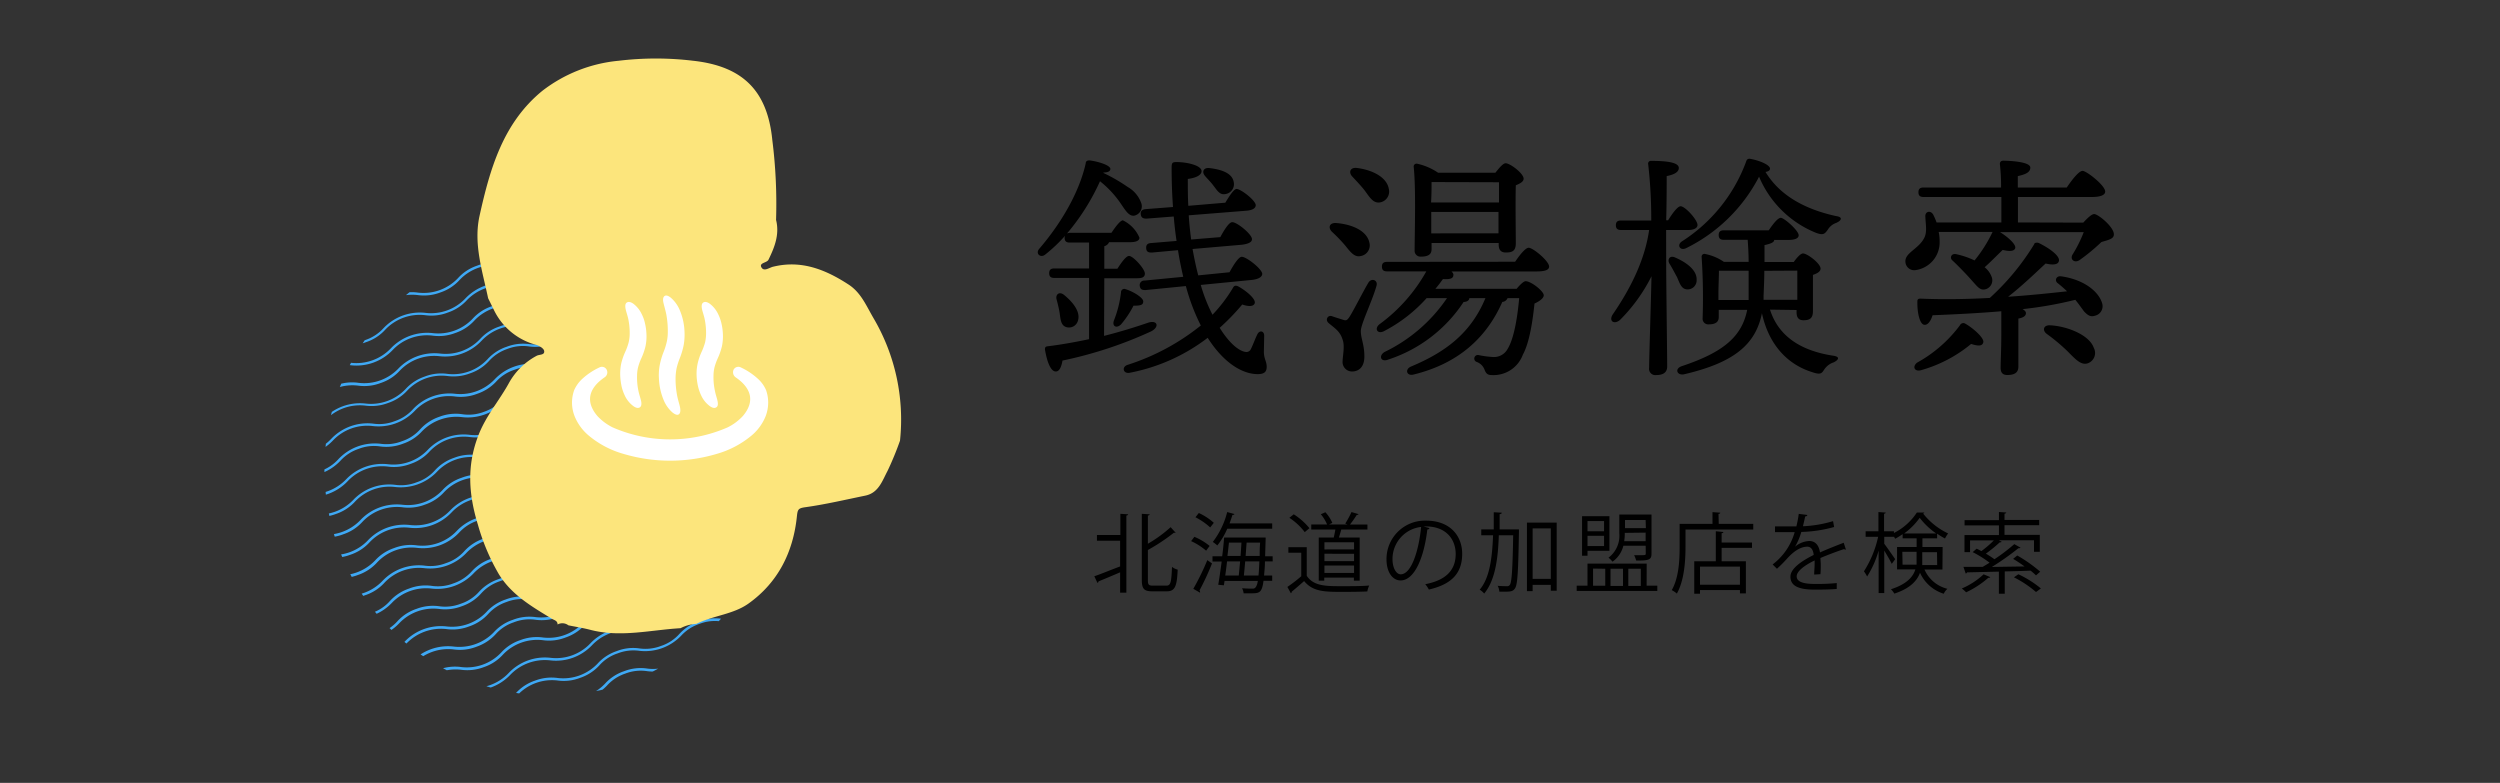 <svg xmlns="http://www.w3.org/2000/svg" xmlns:xlink="http://www.w3.org/1999/xlink" viewBox="0 0 400 125.26"><rect x="0" y="0" width="400" height="125.26" fill="#333333" stroke="none"/><defs><style>.cls-1,.cls-6{fill:none;}.cls-2{clip-path:url(#clip-path);}.cls-3{fill:#3fa9f5;}.cls-4{fill:#fce57c;}.cls-5{fill:#fff;}.cls-6{opacity:0.2;}</style><clipPath id="clip-path"><circle class="cls-1" cx="88.15" cy="75.06" r="36.24" transform="translate(-16.87 26.33) rotate(-15.52)"/></clipPath></defs><g id="レイヤー_2" data-name="レイヤー 2"><g id="MV"><g class="cls-2"><path class="cls-3" d="M61.92,125.26l-.14-.39a7.23,7.23,0,0,1,3.64-.42,7.58,7.58,0,0,0,6.38-2.31,8,8,0,0,1,6.71-2.44,7.58,7.58,0,0,0,6.38-2.31,7.23,7.23,0,0,1,3.07-2A7.33,7.33,0,0,1,91.6,115,7.54,7.54,0,0,0,98,112.65a7.3,7.3,0,0,1,3.07-2,7.12,7.12,0,0,1,3.64-.42,7.63,7.63,0,0,0,6.38-2.32,7.32,7.32,0,0,1,3.07-2,7.24,7.24,0,0,1,3.64-.43,7.58,7.58,0,0,0,6.38-2.31,7.23,7.23,0,0,1,3.07-2,7.38,7.38,0,0,1,3.64-.43,7.55,7.55,0,0,0,6.38-2.31,7.3,7.3,0,0,1,3.07-2l.14.39a6.79,6.79,0,0,0-2.91,1.91,8,8,0,0,1-6.72,2.43,6.8,6.8,0,0,0-3.46.41,6.68,6.68,0,0,0-2.92,1.91,8,8,0,0,1-6.71,2.43,6.78,6.78,0,0,0-3.46.4,6.86,6.86,0,0,0-2.92,1.91,8,8,0,0,1-6.71,2.43,7.63,7.63,0,0,0-6.38,2.32,8,8,0,0,1-6.7,2.43,7.55,7.55,0,0,0-6.38,2.31,7.23,7.23,0,0,1-3.07,2,7.34,7.34,0,0,1-3.64.42,7.66,7.66,0,0,0-6.38,2.31,8,8,0,0,1-6.71,2.44A6.78,6.78,0,0,0,61.92,125.26Z"/><path class="cls-3" d="M60.75,122l-.14-.38a7.24,7.24,0,0,1,3.64-.43,7.54,7.54,0,0,0,6.37-2.31,8,8,0,0,1,6.71-2.43,7.55,7.55,0,0,0,6.38-2.31,8,8,0,0,1,6.71-2.44,7.58,7.58,0,0,0,6.38-2.31,7.18,7.18,0,0,1,3.06-2,7.26,7.26,0,0,1,3.64-.43,6.81,6.81,0,0,0,3.47-.4,6.88,6.88,0,0,0,2.91-1.91,7.23,7.23,0,0,1,3.07-2,7.12,7.12,0,0,1,3.64-.42,7,7,0,0,0,3.47-.41A6.79,6.79,0,0,0,123,99.91a8,8,0,0,1,6.71-2.43,6.84,6.84,0,0,0,3.47-.41,6.75,6.75,0,0,0,2.92-1.91,7.32,7.32,0,0,1,3.07-2l.14.38a6.86,6.86,0,0,0-2.92,1.91,8,8,0,0,1-6.72,2.44,6.79,6.79,0,0,0-3.46.4,6.93,6.93,0,0,0-2.92,1.91,8,8,0,0,1-6.71,2.43,7.63,7.63,0,0,0-6.38,2.32,7.34,7.34,0,0,1-3.06,2,7.26,7.26,0,0,1-3.64.43,6.81,6.81,0,0,0-3.47.4,6.88,6.88,0,0,0-2.91,1.91,8,8,0,0,1-6.71,2.43A7.63,7.63,0,0,0,84,114.44a8,8,0,0,1-6.71,2.43,7.54,7.54,0,0,0-6.37,2.31,8,8,0,0,1-6.71,2.43A6.88,6.88,0,0,0,60.75,122Z"/><path class="cls-3" d="M59.57,118.77l-.14-.39a7.34,7.34,0,0,1,3.64-.42,7.58,7.58,0,0,0,6.38-2.31,8,8,0,0,1,6.71-2.44,7.58,7.58,0,0,0,6.38-2.31,7.19,7.19,0,0,1,3.06-2,7.35,7.35,0,0,1,3.64-.42,7.58,7.58,0,0,0,6.38-2.31,7.23,7.23,0,0,1,3.07-2,7.11,7.11,0,0,1,3.64-.42,6.92,6.92,0,0,0,3.46-.41,6.7,6.7,0,0,0,2.91-1.91,7.39,7.39,0,0,1,3.07-2,7.26,7.26,0,0,1,3.64-.43,6.92,6.92,0,0,0,3.47-.4,7,7,0,0,0,2.92-1.91,7.19,7.19,0,0,1,3.06-2,7.29,7.29,0,0,1,3.65-.43,6.78,6.78,0,0,0,3.46-.4,6.86,6.86,0,0,0,2.92-1.91,7.23,7.23,0,0,1,3.07-2l.14.39a6.84,6.84,0,0,0-2.92,1.91,7.23,7.23,0,0,1-3.07,2,7.35,7.35,0,0,1-3.64.42,6.85,6.85,0,0,0-3.47.41A6.7,6.7,0,0,0,122.09,97,7.39,7.39,0,0,1,119,99a7.26,7.26,0,0,1-3.64.43,6.81,6.81,0,0,0-3.47.4A6.88,6.88,0,0,0,109,101.7a8,8,0,0,1-6.71,2.43,6.92,6.92,0,0,0-3.46.41,6.68,6.68,0,0,0-2.92,1.91,7.32,7.32,0,0,1-3.07,2,7.24,7.24,0,0,1-3.64.43,7.54,7.54,0,0,0-6.37,2.31,8,8,0,0,1-6.71,2.43,7.66,7.66,0,0,0-6.38,2.31A8,8,0,0,1,63,118.37,6.78,6.78,0,0,0,59.57,118.77Z"/><path class="cls-3" d="M58.39,115.52l-.14-.38a7.26,7.26,0,0,1,3.64-.43,7.55,7.55,0,0,0,6.38-2.31A8,8,0,0,1,75,110a7.58,7.58,0,0,0,6.38-2.31,8,8,0,0,1,6.71-2.44,7.54,7.54,0,0,0,6.37-2.31,8,8,0,0,1,6.71-2.43,7.58,7.58,0,0,0,6.38-2.31,7.23,7.23,0,0,1,3.07-2,7.11,7.11,0,0,1,3.64-.42,6.92,6.92,0,0,0,3.46-.41,6.77,6.77,0,0,0,2.92-1.91,7.14,7.14,0,0,1,3.07-2,7.26,7.26,0,0,1,3.64-.43,6.85,6.85,0,0,0,3.47-.41,6.7,6.7,0,0,0,2.91-1.91,7.39,7.39,0,0,1,3.07-2l.14.38A7,7,0,0,0,134,89a7.17,7.17,0,0,1-3.07,2,7.25,7.25,0,0,1-3.64.43,6.78,6.78,0,0,0-3.46.4,6.86,6.86,0,0,0-2.92,1.91,8,8,0,0,1-6.71,2.43,6.8,6.8,0,0,0-3.46.41,6.68,6.68,0,0,0-2.92,1.91,7.32,7.32,0,0,1-3.07,2,7.25,7.25,0,0,1-3.64.43,7.58,7.58,0,0,0-6.38,2.31,7.93,7.93,0,0,1-6.7,2.43,7.66,7.66,0,0,0-6.38,2.31,8,8,0,0,1-6.71,2.44,7.58,7.58,0,0,0-6.38,2.31,7.25,7.25,0,0,1-3.06,2,7.35,7.35,0,0,1-3.64.42A6.93,6.93,0,0,0,58.39,115.52Z"/><path class="cls-3" d="M57.22,112.28l-.14-.39a7.22,7.22,0,0,1,3.64-.42,6.81,6.81,0,0,0,3.46-.41,6.9,6.9,0,0,0,2.92-1.9,7.19,7.19,0,0,1,3.06-2,7.26,7.26,0,0,1,3.64-.43,7.55,7.55,0,0,0,6.38-2.31,7.23,7.23,0,0,1,3.07-2,7.34,7.34,0,0,1,3.64-.42,7.58,7.58,0,0,0,6.38-2.31,7.93,7.93,0,0,1,6.7-2.43,7,7,0,0,0,3.47-.41,6.7,6.7,0,0,0,2.91-1.91,8,8,0,0,1,6.71-2.43,7.55,7.55,0,0,0,6.38-2.31,7.3,7.3,0,0,1,3.07-2,7.38,7.38,0,0,1,3.64-.43,6.81,6.81,0,0,0,3.47-.4,6.93,6.93,0,0,0,2.92-1.91,7.23,7.23,0,0,1,3.07-2l.14.39a6.77,6.77,0,0,0-2.92,1.91,7.23,7.23,0,0,1-3.07,2,7.35,7.35,0,0,1-3.64.42,6.84,6.84,0,0,0-3.47.41,6.75,6.75,0,0,0-2.92,1.91A8,8,0,0,1,113,92.9a6.78,6.78,0,0,0-3.46.4,6.93,6.93,0,0,0-2.92,1.91,7.93,7.93,0,0,1-6.7,2.43,7,7,0,0,0-3.47.41A6.7,6.7,0,0,0,93.56,100a7.32,7.32,0,0,1-3.07,2,7.25,7.25,0,0,1-3.64.43,7.58,7.58,0,0,0-6.38,2.31,7.19,7.19,0,0,1-3.06,2,7.38,7.38,0,0,1-3.65.42,7.62,7.62,0,0,0-6.37,2.31,7.3,7.3,0,0,1-3.07,2,7.38,7.38,0,0,1-3.64.43A6.78,6.78,0,0,0,57.22,112.28Z"/><path class="cls-3" d="M56,109l-.14-.38a7.26,7.26,0,0,1,3.64-.43,7.58,7.58,0,0,0,6.38-2.31,8,8,0,0,1,6.71-2.43A7.66,7.66,0,0,0,79,101.17a7.19,7.19,0,0,1,3.06-2,7.26,7.26,0,0,1,3.64-.43,7.58,7.58,0,0,0,6.38-2.31,7.14,7.14,0,0,1,3.07-2A7.25,7.25,0,0,1,98.8,94a6.78,6.78,0,0,0,3.46-.4,7,7,0,0,0,2.92-1.91,7.19,7.19,0,0,1,3.06-2,7.29,7.29,0,0,1,3.65-.43,7.58,7.58,0,0,0,6.38-2.31,7.16,7.16,0,0,1,3.06-2A7.3,7.3,0,0,1,125,84.5a6.8,6.8,0,0,0,3.46-.41,6.68,6.68,0,0,0,2.92-1.91,7.32,7.32,0,0,1,3.07-2l.14.38a6.93,6.93,0,0,0-2.92,1.91,8,8,0,0,1-6.71,2.44,7.55,7.55,0,0,0-6.38,2.31,8,8,0,0,1-6.71,2.43,6.85,6.85,0,0,0-3.47.41A6.7,6.7,0,0,0,105.47,92a7.39,7.39,0,0,1-3.07,2,7.26,7.26,0,0,1-3.64.43,6.78,6.78,0,0,0-3.46.4,6.86,6.86,0,0,0-2.92,1.91,7.23,7.23,0,0,1-3.07,2,7.33,7.33,0,0,1-3.64.42,6.81,6.81,0,0,0-3.46.41,6.7,6.7,0,0,0-2.91,1.91,7.39,7.39,0,0,1-3.07,2,7.26,7.26,0,0,1-3.64.43,7.58,7.58,0,0,0-6.38,2.31,7.23,7.23,0,0,1-3.07,2,7.34,7.34,0,0,1-3.64.42A6.89,6.89,0,0,0,56,109Z"/><path class="cls-3" d="M54.86,105.79l-.14-.39a7.23,7.23,0,0,1,3.64-.42,7.63,7.63,0,0,0,6.38-2.31,8,8,0,0,1,6.71-2.44,7.58,7.58,0,0,0,6.38-2.31,7.23,7.23,0,0,1,3.07-2,7.34,7.34,0,0,1,3.64-.42,7.54,7.54,0,0,0,6.37-2.31,7.3,7.3,0,0,1,3.07-2,7.38,7.38,0,0,1,3.64-.43,6.67,6.67,0,0,0,3.46-.4A6.84,6.84,0,0,0,104,88.43,8,8,0,0,1,110.71,86a7.58,7.58,0,0,0,6.38-2.31,7.23,7.23,0,0,1,3.07-2,7.38,7.38,0,0,1,3.64-.43,7.55,7.55,0,0,0,6.38-2.31,7.3,7.3,0,0,1,3.07-2l.14.39a6.79,6.79,0,0,0-2.91,1.91,8,8,0,0,1-6.72,2.43,6.8,6.8,0,0,0-3.46.41A6.68,6.68,0,0,0,117.38,84a8,8,0,0,1-6.71,2.43,6.78,6.78,0,0,0-3.46.4,6.86,6.86,0,0,0-2.92,1.91,8,8,0,0,1-6.71,2.43,6.81,6.81,0,0,0-3.46.41,6.7,6.7,0,0,0-2.91,1.91,7.39,7.39,0,0,1-3.07,2,7.26,7.26,0,0,1-3.64.43,6.78,6.78,0,0,0-3.46.4,6.86,6.86,0,0,0-2.92,1.91,7.23,7.23,0,0,1-3.07,2,7.34,7.34,0,0,1-3.64.42A7.66,7.66,0,0,0,65,103a8,8,0,0,1-6.7,2.44A6.81,6.81,0,0,0,54.86,105.79Z"/><path class="cls-3" d="M53.69,102.54l-.14-.38a7.25,7.25,0,0,1,3.64-.43,6.78,6.78,0,0,0,3.46-.4,6.93,6.93,0,0,0,2.92-1.91,7.19,7.19,0,0,1,3.06-2A7.35,7.35,0,0,1,70.27,97a6.85,6.85,0,0,0,3.47-.41,6.7,6.7,0,0,0,2.91-1.91,7.39,7.39,0,0,1,3.07-2,7.26,7.26,0,0,1,3.64-.43,7.58,7.58,0,0,0,6.38-2.31,7.16,7.16,0,0,1,3.06-2,7.26,7.26,0,0,1,3.64-.43,6.81,6.81,0,0,0,3.47-.4,6.88,6.88,0,0,0,2.91-1.91,8,8,0,0,1,6.71-2.44,7.55,7.55,0,0,0,6.38-2.31A8,8,0,0,1,122.62,78a6.84,6.84,0,0,0,3.47-.41A6.75,6.75,0,0,0,129,75.69a7.32,7.32,0,0,1,3.07-2l.14.38A6.86,6.86,0,0,0,129.3,76a8,8,0,0,1-6.71,2.44,6.81,6.81,0,0,0-3.47.4,7,7,0,0,0-2.92,1.91,7.19,7.19,0,0,1-3.06,2,7.26,7.26,0,0,1-3.65.42,7.63,7.63,0,0,0-6.38,2.32,8,8,0,0,1-6.7,2.43,6.81,6.81,0,0,0-3.47.4A6.88,6.88,0,0,0,90,90.22a7.23,7.23,0,0,1-3.07,2,7.35,7.35,0,0,1-3.64.42,6.8,6.8,0,0,0-3.46.41A6.9,6.9,0,0,0,76.94,95a7.19,7.19,0,0,1-3.06,2,7.38,7.38,0,0,1-3.64.43,7.55,7.55,0,0,0-6.38,2.31,8,8,0,0,1-6.71,2.43A6.89,6.89,0,0,0,53.69,102.54Z"/><path class="cls-3" d="M52.51,99.3l-.14-.39A7.35,7.35,0,0,1,56,98.49a6.8,6.8,0,0,0,3.46-.41,6.68,6.68,0,0,0,2.92-1.91,7.32,7.32,0,0,1,3.07-2,7.25,7.25,0,0,1,3.64-.43,6.78,6.78,0,0,0,3.46-.4,6.93,6.93,0,0,0,2.92-1.91,7.25,7.25,0,0,1,3.06-2A7.35,7.35,0,0,1,82.18,89a7.55,7.55,0,0,0,6.38-2.31,8,8,0,0,1,6.71-2.44,7.58,7.58,0,0,0,6.38-2.31,7.09,7.09,0,0,1,3.06-2,7.29,7.29,0,0,1,3.65-.43,7.58,7.58,0,0,0,6.38-2.31,8,8,0,0,1,6.71-2.44,6.78,6.78,0,0,0,3.46-.4,6.86,6.86,0,0,0,2.92-1.91,7.3,7.3,0,0,1,3.07-2l.14.39a6.84,6.84,0,0,0-2.92,1.91,8,8,0,0,1-6.71,2.43,6.85,6.85,0,0,0-3.47.41A6.7,6.7,0,0,0,115,77.49a7.39,7.39,0,0,1-3.07,2,7.26,7.26,0,0,1-3.64.43,7.55,7.55,0,0,0-6.38,2.31,8,8,0,0,1-6.71,2.43,6.92,6.92,0,0,0-3.46.41A6.75,6.75,0,0,0,88.85,87a7.34,7.34,0,0,1-3.06,2,7.26,7.26,0,0,1-3.64.43,7.55,7.55,0,0,0-6.38,2.31,8,8,0,0,1-6.71,2.43,7.58,7.58,0,0,0-6.38,2.31A8,8,0,0,1,56,98.9,6.78,6.78,0,0,0,52.51,99.3Z"/><path class="cls-3" d="M51.33,96.05l-.13-.38a7.21,7.21,0,0,1,3.63-.43,7.55,7.55,0,0,0,6.38-2.31,8,8,0,0,1,6.71-2.43,6.8,6.8,0,0,0,3.46-.41,6.68,6.68,0,0,0,2.92-1.91,7.32,7.32,0,0,1,3.07-2A7.24,7.24,0,0,1,81,85.75a7.54,7.54,0,0,0,6.37-2.31A8,8,0,0,1,94.09,81a7.58,7.58,0,0,0,6.38-2.31,7.23,7.23,0,0,1,3.07-2,7.12,7.12,0,0,1,3.64-.42,6.92,6.92,0,0,0,3.46-.41A6.77,6.77,0,0,0,113.56,74a7.23,7.23,0,0,1,3.07-2,7.35,7.35,0,0,1,3.64-.42,7.63,7.63,0,0,0,6.39-2.32,7.32,7.32,0,0,1,3.07-2l.14.38A6.86,6.86,0,0,0,127,69.49a8,8,0,0,1-6.72,2.44,6.78,6.78,0,0,0-3.46.4,6.93,6.93,0,0,0-2.92,1.91,8,8,0,0,1-6.71,2.43,6.8,6.8,0,0,0-3.46.41A6.68,6.68,0,0,0,100.76,79a7.32,7.32,0,0,1-3.07,2,7.25,7.25,0,0,1-3.64.43,6.78,6.78,0,0,0-3.46.4,6.88,6.88,0,0,0-2.91,1.91A8,8,0,0,1,81,86.16a7.66,7.66,0,0,0-6.38,2.31,8,8,0,0,1-6.71,2.44,7.58,7.58,0,0,0-6.38,2.31,7.19,7.19,0,0,1-3.06,2,7.35,7.35,0,0,1-3.64.42A6.93,6.93,0,0,0,51.33,96.05Z"/><path class="cls-3" d="M50.16,92.81,50,92.42A7.22,7.22,0,0,1,53.66,92,7.66,7.66,0,0,0,60,89.69a7.19,7.19,0,0,1,3.06-2,7.26,7.26,0,0,1,3.64-.43,7.55,7.55,0,0,0,6.38-2.31,8,8,0,0,1,6.71-2.43,7.58,7.58,0,0,0,6.38-2.31,7.25,7.25,0,0,1,3.06-2,7.12,7.12,0,0,1,3.64-.42,6.94,6.94,0,0,0,3.47-.41,6.79,6.79,0,0,0,2.91-1.91A8,8,0,0,1,106,73a7.55,7.55,0,0,0,6.38-2.31,8,8,0,0,1,6.71-2.44,6.81,6.81,0,0,0,3.47-.4A6.93,6.93,0,0,0,125.48,66a7.23,7.23,0,0,1,3.07-2l.14.39a6.77,6.77,0,0,0-2.92,1.91,7.23,7.23,0,0,1-3.07,2,7.35,7.35,0,0,1-3.64.42A7.63,7.63,0,0,0,112.67,71,8,8,0,0,1,106,73.43a6.78,6.78,0,0,0-3.46.4,6.88,6.88,0,0,0-2.91,1.91,8,8,0,0,1-6.71,2.43,6.85,6.85,0,0,0-3.47.41,6.7,6.7,0,0,0-2.91,1.91,7.32,7.32,0,0,1-3.07,2,7.25,7.25,0,0,1-3.64.43,6.78,6.78,0,0,0-3.46.4,6.9,6.9,0,0,0-2.92,1.91,7.93,7.93,0,0,1-6.7,2.43A7.55,7.55,0,0,0,60.33,90a7.3,7.3,0,0,1-3.07,2,7.38,7.38,0,0,1-3.64.43A6.67,6.67,0,0,0,50.16,92.81Z"/><path class="cls-3" d="M49,89.56l-.14-.38a7.26,7.26,0,0,1,3.64-.43,7.58,7.58,0,0,0,6.38-2.31A8,8,0,0,1,65.57,84,7.66,7.66,0,0,0,72,81.7a8,8,0,0,1,6.7-2.44A7.55,7.55,0,0,0,85,77a7.23,7.23,0,0,1,3.07-2,7.34,7.34,0,0,1,3.64-.42,7.58,7.58,0,0,0,6.38-2.31,7.19,7.19,0,0,1,3.06-2,7.4,7.4,0,0,1,3.65-.43,7.58,7.58,0,0,0,6.38-2.31,7.25,7.25,0,0,1,3.06-2,7.39,7.39,0,0,1,3.65-.42,6.8,6.8,0,0,0,3.46-.41,6.68,6.68,0,0,0,2.92-1.91,7.39,7.39,0,0,1,3.07-2l.14.38A6.93,6.93,0,0,0,124.59,63a8,8,0,0,1-6.71,2.44,7.55,7.55,0,0,0-6.38,2.31,8,8,0,0,1-6.71,2.43,6.85,6.85,0,0,0-3.47.41,6.7,6.7,0,0,0-2.91,1.91,8,8,0,0,1-6.71,2.43,6.78,6.78,0,0,0-3.46.4,6.93,6.93,0,0,0-2.92,1.91,7.25,7.25,0,0,1-3.06,2,7.35,7.35,0,0,1-3.64.42A7.55,7.55,0,0,0,72.24,82a8,8,0,0,1-6.71,2.44,7.58,7.58,0,0,0-6.38,2.31,7.23,7.23,0,0,1-3.07,2,7.34,7.34,0,0,1-3.64.42A6.89,6.89,0,0,0,49,89.56Z"/><path class="cls-3" d="M47.8,86.32l-.13-.39a7.18,7.18,0,0,1,3.63-.42,7.63,7.63,0,0,0,6.38-2.31,8,8,0,0,1,6.71-2.44,7.58,7.58,0,0,0,6.38-2.31,7.23,7.23,0,0,1,3.07-2A7.34,7.34,0,0,1,77.48,76a7.54,7.54,0,0,0,6.37-2.31,7.3,7.3,0,0,1,3.07-2,7.38,7.38,0,0,1,3.64-.43A7.58,7.58,0,0,0,96.94,69a8,8,0,0,1,6.71-2.43A7.58,7.58,0,0,0,110,64.22a8,8,0,0,1,6.71-2.44,6.82,6.82,0,0,0,3.47-.4,7,7,0,0,0,2.92-1.91,7.23,7.23,0,0,1,3.07-2l.14.39a6.77,6.77,0,0,0-2.92,1.91,7.2,7.2,0,0,1-3.07,2,7.29,7.29,0,0,1-3.65.43,7.63,7.63,0,0,0-6.38,2.32,7.32,7.32,0,0,1-3.07,2,7.25,7.25,0,0,1-3.64.43,6.78,6.78,0,0,0-3.46.4,6.93,6.93,0,0,0-2.92,1.91,8,8,0,0,1-6.71,2.43,6.8,6.8,0,0,0-3.46.41A6.7,6.7,0,0,0,84.15,74a7.39,7.39,0,0,1-3.07,2,7.26,7.26,0,0,1-3.64.43,7.58,7.58,0,0,0-6.38,2.31,7.23,7.23,0,0,1-3.07,2,7.34,7.34,0,0,1-3.64.42A7.58,7.58,0,0,0,58,83.48a7.19,7.19,0,0,1-3.06,2,7.26,7.26,0,0,1-3.64.43A6.82,6.82,0,0,0,47.8,86.32Z"/><path class="cls-3" d="M46.63,83.07l-.14-.38a7.26,7.26,0,0,1,3.64-.43A7.58,7.58,0,0,0,56.51,80a7.93,7.93,0,0,1,6.7-2.43,6.83,6.83,0,0,0,3.47-.41,6.7,6.7,0,0,0,2.91-1.91,7.39,7.39,0,0,1,3.07-2,7.26,7.26,0,0,1,3.64-.43,7.58,7.58,0,0,0,6.38-2.31,7.23,7.23,0,0,1,3.07-2A7.33,7.33,0,0,1,89.39,68a6.78,6.78,0,0,0,3.46-.4,6.88,6.88,0,0,0,2.91-1.91,8,8,0,0,1,6.71-2.44A7.55,7.55,0,0,0,108.85,61a8,8,0,0,1,6.71-2.43,6.83,6.83,0,0,0,3.47-.41A6.75,6.75,0,0,0,122,56.22a7.32,7.32,0,0,1,3.07-2l.14.38a6.93,6.93,0,0,0-2.92,1.91A8,8,0,0,1,115.53,59a6.81,6.81,0,0,0-3.47.4,7,7,0,0,0-2.92,1.91,7.19,7.19,0,0,1-3.06,2,7.35,7.35,0,0,1-3.64.42A6.83,6.83,0,0,0,99,64.1,6.7,6.7,0,0,0,96.06,66,7.39,7.39,0,0,1,93,68a7.26,7.26,0,0,1-3.64.43,6.78,6.78,0,0,0-3.46.4A6.86,6.86,0,0,0,83,70.75a7.23,7.23,0,0,1-3.07,2,7.34,7.34,0,0,1-3.64.42,7.54,7.54,0,0,0-6.37,2.31,8,8,0,0,1-6.71,2.44,7.55,7.55,0,0,0-6.38,2.31,7.23,7.23,0,0,1-3.07,2,7.35,7.35,0,0,1-3.64.42A6.89,6.89,0,0,0,46.63,83.07Z"/><path class="cls-3" d="M45.45,79.83l-.14-.39A7.23,7.23,0,0,1,49,79a7.66,7.66,0,0,0,6.38-2.31A8,8,0,0,1,62,74.27,7.58,7.58,0,0,0,68.42,72a7.93,7.93,0,0,1,6.7-2.43,7.63,7.63,0,0,0,6.38-2.31,8,8,0,0,1,6.71-2.44,6.67,6.67,0,0,0,3.46-.4,6.84,6.84,0,0,0,2.92-1.91,7.14,7.14,0,0,1,3.07-2A7.24,7.24,0,0,1,101.3,60a7.58,7.58,0,0,0,6.38-2.31,8,8,0,0,1,6.71-2.44,6.78,6.78,0,0,0,3.46-.4A6.86,6.86,0,0,0,120.77,53a7.3,7.3,0,0,1,3.07-2l.14.39a6.75,6.75,0,0,0-2.92,1.91,8,8,0,0,1-6.71,2.43,6.8,6.8,0,0,0-3.46.41A6.68,6.68,0,0,0,108,58a8,8,0,0,1-6.71,2.43,7.55,7.55,0,0,0-6.38,2.31,8,8,0,0,1-6.71,2.43,7.63,7.63,0,0,0-6.38,2.32,7.34,7.34,0,0,1-3.06,2,7.26,7.26,0,0,1-3.64.43,7.55,7.55,0,0,0-6.38,2.31,7.23,7.23,0,0,1-3.07,2,7.35,7.35,0,0,1-3.64.42A7.58,7.58,0,0,0,55.62,77a8,8,0,0,1-6.71,2.44A6.78,6.78,0,0,0,45.45,79.83Z"/><path class="cls-3" d="M44.28,76.58l-.14-.38a7.21,7.21,0,0,1,3.63-.43,6.81,6.81,0,0,0,3.47-.4,6.88,6.88,0,0,0,2.91-1.91A8,8,0,0,1,60.86,71a6.8,6.8,0,0,0,3.46-.41,6.68,6.68,0,0,0,2.92-1.91,7.32,7.32,0,0,1,3.07-2A7.25,7.25,0,0,1,74,66.28a6.78,6.78,0,0,0,3.46-.4A6.9,6.9,0,0,0,80.33,64a7.09,7.09,0,0,1,3.06-2A7.26,7.26,0,0,1,87,61.54a7.58,7.58,0,0,0,6.38-2.31,8,8,0,0,1,6.71-2.44,7.58,7.58,0,0,0,6.38-2.31,8,8,0,0,1,6.71-2.43,6.85,6.85,0,0,0,3.47-.41,6.75,6.75,0,0,0,2.92-1.91,7.32,7.32,0,0,1,3.07-2l.14.38A6.86,6.86,0,0,0,119.89,50a8,8,0,0,1-6.72,2.44,6.78,6.78,0,0,0-3.46.4,6.93,6.93,0,0,0-2.92,1.91,8,8,0,0,1-6.71,2.43,7.63,7.63,0,0,0-6.38,2.32,7.32,7.32,0,0,1-3.07,2A7.24,7.24,0,0,1,87,62a6.79,6.79,0,0,0-3.46.4,6.88,6.88,0,0,0-2.91,1.91,8,8,0,0,1-6.71,2.43A7.66,7.66,0,0,0,67.53,69a7.23,7.23,0,0,1-3.07,2,7.37,7.37,0,0,1-3.64.43,6.67,6.67,0,0,0-3.46.4,6.79,6.79,0,0,0-2.91,1.91,8,8,0,0,1-6.71,2.43A6.89,6.89,0,0,0,44.28,76.58Z"/><path class="cls-3" d="M43.1,73.34,43,73a7.23,7.23,0,0,1,3.64-.42A7.63,7.63,0,0,0,53,70.21a8,8,0,0,1,6.7-2.43,6.81,6.81,0,0,0,3.47-.4,6.88,6.88,0,0,0,2.91-1.91A8,8,0,0,1,72.77,63a7.58,7.58,0,0,0,6.38-2.31,8,8,0,0,1,6.71-2.44A7.54,7.54,0,0,0,92.23,56a8,8,0,0,1,6.71-2.43,7.55,7.55,0,0,0,6.38-2.31A8,8,0,0,1,112,48.8a7.58,7.58,0,0,0,6.38-2.31,7.23,7.23,0,0,1,3.07-2l.14.39a6.75,6.75,0,0,0-2.92,1.91A8,8,0,0,1,112,49.21a7.63,7.63,0,0,0-6.39,2.32A8,8,0,0,1,98.91,54a6.81,6.81,0,0,0-3.47.4,6.88,6.88,0,0,0-2.91,1.91,8,8,0,0,1-6.71,2.43,6.8,6.8,0,0,0-3.46.41A6.68,6.68,0,0,0,79.44,61a7.32,7.32,0,0,1-3.07,2,7.25,7.25,0,0,1-3.64.43,7.54,7.54,0,0,0-6.37,2.31,8,8,0,0,1-6.71,2.43,7.55,7.55,0,0,0-6.38,2.31,8,8,0,0,1-6.71,2.44A6.67,6.67,0,0,0,43.1,73.34Z"/><path class="cls-3" d="M41.92,70.09l-.14-.38a7.26,7.26,0,0,1,3.64-.43,6.78,6.78,0,0,0,3.46-.4A6.86,6.86,0,0,0,51.8,67a8,8,0,0,1,6.71-2.43,7.63,7.63,0,0,0,6.38-2.32,7.34,7.34,0,0,1,3.06-2,7.26,7.26,0,0,1,3.64-.43A7.55,7.55,0,0,0,78,57.48a7.23,7.23,0,0,1,3.07-2,7.35,7.35,0,0,1,3.64-.42,7.58,7.58,0,0,0,6.38-2.31,8,8,0,0,1,6.71-2.44A7.58,7.58,0,0,0,104.15,48a8,8,0,0,1,6.71-2.43,6.8,6.8,0,0,0,3.46-.41,6.68,6.68,0,0,0,2.92-1.91,7.39,7.39,0,0,1,3.07-2l.14.38a7,7,0,0,0-2.92,1.91A8,8,0,0,1,110.82,46a7.58,7.58,0,0,0-6.38,2.31,8,8,0,0,1-6.71,2.43,6.85,6.85,0,0,0-3.47.41A6.7,6.7,0,0,0,91.35,53a7.32,7.32,0,0,1-3.07,2,7.25,7.25,0,0,1-3.64.43,6.78,6.78,0,0,0-3.46.4,6.93,6.93,0,0,0-2.92,1.91,7.19,7.19,0,0,1-3.06,2,7.35,7.35,0,0,1-3.64.42,7.55,7.55,0,0,0-6.38,2.31,7.23,7.23,0,0,1-3.07,2,7.37,7.37,0,0,1-3.64.43,7.58,7.58,0,0,0-6.38,2.31,7.23,7.23,0,0,1-3.07,2,7.33,7.33,0,0,1-3.64.42A6.89,6.89,0,0,0,41.92,70.09Z"/><path class="cls-3" d="M40.75,66.85l-.14-.39A7.22,7.22,0,0,1,44.25,66a6.8,6.8,0,0,0,3.46-.41,6.7,6.7,0,0,0,2.91-1.91,7.39,7.39,0,0,1,3.07-2,7.26,7.26,0,0,1,3.64-.43A7.55,7.55,0,0,0,63.71,59a8,8,0,0,1,6.71-2.43,7.58,7.58,0,0,0,6.38-2.31,7.19,7.19,0,0,1,3.06-2,7.26,7.26,0,0,1,3.64-.43,7.55,7.55,0,0,0,6.38-2.31,7.14,7.14,0,0,1,3.07-2,7.25,7.25,0,0,1,3.64-.43A7.58,7.58,0,0,0,103,44.75a8,8,0,0,1,6.71-2.44,6.82,6.82,0,0,0,3.47-.4A6.93,6.93,0,0,0,116.07,40a7.23,7.23,0,0,1,3.07-2l.14.39a6.68,6.68,0,0,0-2.92,1.91,8,8,0,0,1-6.72,2.43A7.63,7.63,0,0,0,103.26,45a7.32,7.32,0,0,1-3.07,2,7.25,7.25,0,0,1-3.64.43,6.78,6.78,0,0,0-3.46.4,6.93,6.93,0,0,0-2.92,1.91,8,8,0,0,1-6.71,2.43,7.62,7.62,0,0,0-6.37,2.31A8,8,0,0,1,70.38,57,7.58,7.58,0,0,0,64,59.27a7.16,7.16,0,0,1-3.06,2,7.29,7.29,0,0,1-3.65.43A7.54,7.54,0,0,0,50.92,64a7.3,7.3,0,0,1-3.07,2,7.38,7.38,0,0,1-3.64.43A6.78,6.78,0,0,0,40.75,66.85Z"/><path class="cls-3" d="M39.57,63.6l-.14-.38a7.26,7.26,0,0,1,3.64-.43,6.78,6.78,0,0,0,3.46-.4,6.93,6.93,0,0,0,2.92-1.91,8,8,0,0,1,6.71-2.43,7.63,7.63,0,0,0,6.38-2.32,8,8,0,0,1,6.7-2.43A7.58,7.58,0,0,0,75.62,51a7.23,7.23,0,0,1,3.07-2,7.33,7.33,0,0,1,3.64-.42,7.54,7.54,0,0,0,6.37-2.31,8,8,0,0,1,6.71-2.44,7.55,7.55,0,0,0,6.38-2.31,8,8,0,0,1,6.72-2.43,6.8,6.8,0,0,0,3.46-.41,6.68,6.68,0,0,0,2.92-1.91,7.32,7.32,0,0,1,3.07-2l.14.38A6.93,6.93,0,0,0,115.18,37a8,8,0,0,1-6.71,2.44,7.55,7.55,0,0,0-6.38,2.31,8,8,0,0,1-6.71,2.43,6.84,6.84,0,0,0-3.47.41A6.7,6.7,0,0,0,89,46.54a7.39,7.39,0,0,1-3.07,2,7.26,7.26,0,0,1-3.64.43,7.58,7.58,0,0,0-6.38,2.31,7.23,7.23,0,0,1-3.07,2,7.33,7.33,0,0,1-3.64.42A7.54,7.54,0,0,0,62.83,56a8,8,0,0,1-6.71,2.44,7.55,7.55,0,0,0-6.38,2.31,7.14,7.14,0,0,1-3.07,2A7.25,7.25,0,0,1,43,63.2,6.89,6.89,0,0,0,39.57,63.6Z"/><path class="cls-3" d="M38.39,60.36,38.25,60a7.23,7.23,0,0,1,3.64-.42,6.85,6.85,0,0,0,3.47-.41,6.7,6.7,0,0,0,2.91-1.91,7.32,7.32,0,0,1,3.07-2A7.25,7.25,0,0,1,55,54.8a6.78,6.78,0,0,0,3.46-.4,6.93,6.93,0,0,0,2.92-1.91,8,8,0,0,1,6.71-2.43,7.54,7.54,0,0,0,6.37-2.31,8,8,0,0,1,6.71-2.44A7.58,7.58,0,0,0,87.53,43a7.14,7.14,0,0,1,3.07-2,7.24,7.24,0,0,1,3.64-.43,7.58,7.58,0,0,0,6.38-2.31,8,8,0,0,1,6.71-2.44,6.78,6.78,0,0,0,3.46-.4,6.86,6.86,0,0,0,2.92-1.91,7.3,7.3,0,0,1,3.07-2l.14.39A6.81,6.81,0,0,0,114,33.8a7.32,7.32,0,0,1-3.07,2,7.25,7.25,0,0,1-3.64.43,7.58,7.58,0,0,0-6.38,2.31A8,8,0,0,1,94.2,41a6.78,6.78,0,0,0-3.46.4,6.86,6.86,0,0,0-2.92,1.91,8,8,0,0,1-6.71,2.43A7.66,7.66,0,0,0,74.73,48a7.19,7.19,0,0,1-3.06,2,7.26,7.26,0,0,1-3.64.43,7.58,7.58,0,0,0-6.38,2.31,7.14,7.14,0,0,1-3.07,2,7.25,7.25,0,0,1-3.64.43,7.58,7.58,0,0,0-6.38,2.31,7.23,7.23,0,0,1-3.07,2,7.36,7.36,0,0,1-3.64.43A6.79,6.79,0,0,0,38.39,60.36Z"/><path class="cls-3" d="M37.22,57.11l-.14-.38a7.24,7.24,0,0,1,3.64-.43,6.78,6.78,0,0,0,3.46-.4A6.88,6.88,0,0,0,47.09,54a8,8,0,0,1,6.71-2.43,6.84,6.84,0,0,0,3.47-.41,6.7,6.7,0,0,0,2.91-1.91,7.32,7.32,0,0,1,3.07-2,7.25,7.25,0,0,1,3.64-.43,7.58,7.58,0,0,0,6.38-2.31,7.19,7.19,0,0,1,3.06-2A7.35,7.35,0,0,1,80,42.07a7.55,7.55,0,0,0,6.38-2.31,8,8,0,0,1,6.71-2.44A7.55,7.55,0,0,0,99.44,35a8,8,0,0,1,6.71-2.43,6.85,6.85,0,0,0,3.47-.41,6.75,6.75,0,0,0,2.92-1.91,7.23,7.23,0,0,1,3.07-2l.14.38a6.86,6.86,0,0,0-2.92,1.91A8,8,0,0,1,106.12,33a7.58,7.58,0,0,0-6.39,2.31A7.93,7.93,0,0,1,93,37.73a7.63,7.63,0,0,0-6.38,2.32,7.32,7.32,0,0,1-3.07,2,7.24,7.24,0,0,1-3.64.43,7.54,7.54,0,0,0-6.37,2.31,7.23,7.23,0,0,1-3.07,2,7.35,7.35,0,0,1-3.64.42,7.58,7.58,0,0,0-6.38,2.31,7.25,7.25,0,0,1-3.06,2,7.4,7.4,0,0,1-3.65.43,7.54,7.54,0,0,0-6.37,2.31,8,8,0,0,1-6.71,2.43A6.89,6.89,0,0,0,37.22,57.11Z"/><path class="cls-3" d="M36,53.87l-.14-.39a7.12,7.12,0,0,1,3.64-.42,7.63,7.63,0,0,0,6.38-2.32,7.32,7.32,0,0,1,3.07-2,7.24,7.24,0,0,1,3.64-.43,6.78,6.78,0,0,0,3.46-.4A6.88,6.88,0,0,0,59,46a8,8,0,0,1,6.71-2.43,7.66,7.66,0,0,0,6.38-2.31,8,8,0,0,1,6.71-2.44,6.78,6.78,0,0,0,3.46-.4,6.9,6.9,0,0,0,2.92-1.91,7.09,7.09,0,0,1,3.06-2,7.29,7.29,0,0,1,3.65-.43,6.89,6.89,0,0,0,3.46-.4,7,7,0,0,0,2.92-1.91,7.19,7.19,0,0,1,3.06-2,7.29,7.29,0,0,1,3.65-.43,6.78,6.78,0,0,0,3.46-.4A6.86,6.86,0,0,0,111.36,27a7.23,7.23,0,0,1,3.07-2l.14.39a6.75,6.75,0,0,0-2.92,1.91,8,8,0,0,1-6.71,2.43,7.55,7.55,0,0,0-6.38,2.31,8,8,0,0,1-6.71,2.44,6.81,6.81,0,0,0-3.47.4,6.88,6.88,0,0,0-2.91,1.91,8,8,0,0,1-6.71,2.43,7.58,7.58,0,0,0-6.38,2.31A8,8,0,0,1,65.67,44a7.54,7.54,0,0,0-6.37,2.31,8,8,0,0,1-6.71,2.43A7.55,7.55,0,0,0,46.21,51a8,8,0,0,1-6.71,2.43A6.92,6.92,0,0,0,36,53.87Z"/></g><path d="M176.65,53.74c2.73-.69,5-1.41,7-2.09,1.55-.53,1.93.64.53,1.37A65.94,65.94,0,0,1,170,57.69c-.16.91-.46,1.75-1.07,1.75-.8,0-1.4-1.48-1.74-3.54,0-.34.11-.45.41-.49,2.43-.3,4.64-.72,6.65-1.14v-9.8h-5.54c-.5,0-.84-.15-.84-.76s.34-.76.84-.76h5.54V38.81h-3.08c-.49,0-.83-.15-.83-.76a.71.71,0,0,1,.08-.34,24.61,24.61,0,0,1-3.16,3c-.76.64-1.63-.12-1-.88,3.69-4.29,6.46-9.23,7.45-13.67,0-.38.27-.5.61-.5,1.48.19,3.34.8,3.34,1.37,0,.38-.42.57-1.1.57l0,.08a27.07,27.07,0,0,1,3.88,2.24,4.82,4.82,0,0,1,2.16,2.58,1.52,1.52,0,0,1-1.1,2c-1.06.19-1.71-1.4-2.73-2.69A16.18,16.18,0,0,0,176,29a35.32,35.32,0,0,1-5.28,8.36,1.29,1.29,0,0,1,.53-.11h6.58c.64-.95,1.37-1.94,1.82-2a5.43,5.43,0,0,1,2.66,2.78c0,.53-.65.72-1.52.72h-3.34a1.12,1.12,0,0,1-.76.64V43h2.09c.64-1,1.4-2.05,1.86-2.05.68,0,2.54,2.09,2.54,2.81s-.68.76-1.36.76h-5.13Zm-7.11-3.69c-.11-.68-.3-1.44-.49-2.16s.38-1.33,1.18-.72c1.44,1.17,2.69,2.73,2.24,4.14a1.48,1.48,0,0,1-1.94,1C169.73,52,169.69,51.12,169.54,50.05Zm10.38-3.83c1.29.34,3,1.4,3,2s-.46.69-1.56.69a15.42,15.42,0,0,1-2,3c-.76.72-1.44.26-1.14-.61a17.53,17.53,0,0,0,1.14-4.52A.54.54,0,0,1,179.92,46.22Zm22.3,10c0,1.25.45,1.55.45,2.47,0,.76-.34,1.17-1.44,1.17-2.36,0-5.36-1.67-8-5.81a29.67,29.67,0,0,1-12.46,5.59c-1.1.22-1.37-1-.27-1.29a36.28,36.28,0,0,0,11.63-6.27,32.23,32.23,0,0,1-2.39-6.31l-6.46.64c-.5,0-.84-.07-.92-.68a.72.72,0,0,1,.76-.84l6.2-.6c-.31-1.33-.61-2.74-.84-4.26l-4.18.38c-.49,0-.87-.07-.91-.68s.27-.8.76-.84l4.1-.34c-.19-1.25-.34-2.55-.45-3.91l-4.37.34c-.49,0-.84-.12-.91-.69s.3-.79.79-.83l4.37-.34q-.22-3-.22-6.27c0-.8.11-.92.79-.92,1.68,0,4,.54,4,1.45,0,.57-.72,1.06-2.2,1.25,0,1.48,0,2.93.08,4.3l5.92-.5c.61-1,1.33-2.16,1.79-2.2.68,0,3,1.78,3.08,2.58,0,.53-.57.84-1.56.91l-9.16.73c.08,1.36.23,2.66.38,3.87l4.67-.38c.61-1.14,1.37-2.35,1.87-2.39.72-.08,3.11,1.86,3.19,2.66.07.53-.61.83-1.64.95l-7.86.68c.27,1.52.57,2.93.91,4.22l5-.5c.64-1.17,1.44-2.43,1.93-2.47.69-.07,3.2,1.87,3.31,2.7,0,.53-.61.88-1.67,1l-8.17.8A26.49,26.49,0,0,0,194,50.36a24.24,24.24,0,0,0,3.27-4.3c.19-.38.45-.41.8-.26,1.21.64,2.88,2,2.69,2.7-.15.53-.91.6-2,.22a36.15,36.15,0,0,1-3.61,3.73c1.6,2.58,3.23,3.84,4.29,3.87a.77.77,0,0,0,.69-.45c.3-.57.68-1.64,1-2.28.34-.84,1.18-.69,1.14.19Zm-9.35-28c-.64-.64-.38-1.48.72-1.32,1.75.22,3.54.75,3.8,2.2A1.6,1.6,0,0,1,196,31.06c-.87.15-1.29-.65-1.86-1.37C193.78,29.2,193.29,28.7,192.87,28.24Z"/><path d="M220.23,45.76c-.68,2.43-2.5,6.08-2.5,7.22s.57,2.16.57,4.06c0,1.64-.84,2.4-2,2.4a1.52,1.52,0,0,1-1.48-1.71c0-.69.38-2.4,0-3.38-.42-1.37-1.26-1.83-2.24-2.66-.61-.53-.12-1.33.53-1.1s1.41.45,1.86.6.61,0,.95-.49c.72-1.14,2.24-4.18,3-5.43C219.4,44.39,220.54,44.81,220.23,45.76Zm-6.38-10.07c2.32.19,4.79,1.14,5.24,3.08a1.73,1.73,0,0,1-1.4,2.2c-1,.23-1.64-.68-2.51-1.75a25.86,25.86,0,0,0-2.05-2.12C212.45,36.45,212.67,35.58,213.85,35.69Zm2.51-7.45c-.61-.64-.38-1.52.8-1.36,2.31.3,4.71,1.4,5.05,3.34a1.76,1.76,0,0,1-1.44,2.17c-1.07.15-1.6-.8-2.44-1.94C217.73,29.69,217,28.93,216.36,28.24Zm26.06,13.64c.72-1.06,1.64-2.24,2.17-2.24.68,0,3.23,2.09,3.27,3,0,.53-.61.79-2,.79H232.24c.19.19.34.39.3.57,0,.54-.49.73-1.67.65-.34.46-.72,1-1.21,1.56h13c.53-.65,1.14-1.22,1.44-1.22C245,45,247,46.6,247,47.24c0,.46-.65.95-1.48,1.33-.27,2.55-.76,6.16-1.86,8.17a5,5,0,0,1-5,3.27c-.61,0-.91-.23-1.14-.88a2.1,2.1,0,0,0-1.22-1.21.57.57,0,0,1,.31-1.1,15.64,15.64,0,0,0,2.24.3,2.49,2.49,0,0,0,2.39-1.33c1.1-1.82,1.6-5.55,1.83-8.09h-1.86a1,1,0,0,1-.84.61c-2.55,5.77-7.07,9.87-14.21,11.62-1.14.27-1.41-.87-.38-1.29,5.43-2.28,9.54-5.28,11.89-10.94h-2.58v.07c-.08.38-.5.54-.91.54a22.93,22.93,0,0,1-12.09,9.23c-1.17.45-1.55-.61-.57-1.22a25.33,25.33,0,0,0,10-8.62h-3.26A23.88,23.88,0,0,1,221.41,53c-1,.49-1.56-.38-.72-1.1a26.43,26.43,0,0,0,7.52-8.48h-6.27c-.49,0-.83-.15-.83-.76s.34-.76.83-.76Zm-13.37-2c0,.84-.57,1.18-1.71,1.18a.93.93,0,0,1-1-1c0-2.62.23-9.88-.15-13.37a.46.46,0,0,1,.53-.5,9.53,9.53,0,0,1,3.38,1.45h9.16c.57-.72,1.22-1.52,1.64-1.52.72,0,2.88,1.63,2.88,2.47,0,.49-.61.79-1.25,1.06-.08,2.47,0,8,0,9.27s-.61,1.48-1.6,1.48-1.14-.68-1.14-1.29v-.23H229.05Zm0-10.75c0,.68,0,2.09-.08,3.26h10.87V29.16Zm10.71,8.2,0-3.42H229V34l0,3.34Z"/><path d="M266.59,42.3c0,2.7.16,14.74.16,16.34,0,.87-.54,1.37-1.75,1.37a1,1,0,0,1-1.14-1.14c0-1.52.3-10.83.38-14.67a26.74,26.74,0,0,1-5.05,7c-.95.8-1.87.15-1.11-.95,2.74-4,5.09-8.58,5.78-13.45h-4.48c-.5,0-.84-.15-.84-.76s.34-.76.84-.76h4.82a76.62,76.62,0,0,0-.49-9,.44.44,0,0,1,.49-.54c2.43,0,4.41.23,4.41,1.14,0,.65-.76,1.07-1.94,1.29,0,1.3,0,4.22-.08,7.07h.31c.68-1.1,1.52-2.24,2-2.24.72,0,2.7,2.17,2.7,3,0,.57-.76.8-1.44.8h-3.58Zm1.71,2c-.38-.69-.76-1.45-1.17-2.09s0-1.44.91-1c1.86.8,3.49,2.05,3.42,3.57a1.44,1.44,0,0,1-1.56,1.52C269,46.22,268.76,45.34,268.3,44.28Zm14.9,5.24c1.29,4.07,4.67,6.54,10.1,7.37,1.3.19.73.76.08,1.07a2.89,2.89,0,0,0-1.52,1.17c-.34.5-.49.88-1.82.42-4.52-1.37-7.18-5-8.13-9.46-1,5-4.45,7.9-12.43,9.77-1.14.26-1.63-.88-.38-1.3,6.73-2.24,9.61-4.78,10.45-9H275v1.14c0,.84-.57,1.18-1.63,1.18a.9.9,0,0,1-.95-1,98,98,0,0,0-.16-9.8.44.44,0,0,1,.57-.46,8.11,8.11,0,0,1,3,1.26h3.95c0-1.29-.08-2.55-.15-3.53h-3.8c-.5,0-.84-.16-.84-.76s.34-.76.84-.76H283c.68-1,1.44-2,1.94-2s2.81,2,2.85,2.78c0,.53-.65.76-1.68.76h-2.24c0,.38-.53.6-1.55.83v2.7H287c.49-.69,1.1-1.37,1.48-1.37.68,0,2.81,1.6,2.81,2.43,0,.5-.61.8-1.22,1,0,1.71,0,4.94,0,5.81,0,1.18-.57,1.45-1.52,1.45s-1.1-.69-1.1-1.3v-.34Zm10.67-13.9a2.53,2.53,0,0,0-1.44,1.14c-.46.6-.65.91-1.82.49a16.62,16.62,0,0,1-9.16-9,26.09,26.09,0,0,1-11.66,11.43c-1,.5-1.56-.53-.65-1.1a25.63,25.63,0,0,0,10.22-12.69c.11-.42.34-.57.72-.49,1.6.3,3.12,1,3.12,1.56,0,.3-.27.45-.72.53,2.35,3.87,6.45,6,11.28,7.06C295,34.74,294.52,35.35,293.87,35.62ZM279.78,48c0-.3,0-.64,0-1,0-1,0-2.31,0-3.68h-4.75c0,.76-.08,2.7-.08,3.38V48Zm2.51-4.67c0,1.48-.08,3-.12,4l0,.64h5.4c0-1.52,0-3.49,0-4.67Z"/><path d="M333.32,35.62c.64-.69,1.33-1.37,1.75-1.37.64,0,3.19,2.09,3.15,3.27,0,.72-.91.87-2,1.21a30.85,30.85,0,0,1-3.5,2.89c-.8.53-1.59-.12-1.1-.91a21.1,21.1,0,0,0,1.78-3.57H320c1.29.79,2.62,2,2.43,2.58s-1.17.46-2,.27c-.84.79-1.86,1.86-2.89,2.77a3.49,3.49,0,0,1,1.1,1.48,1.49,1.49,0,0,1-.83,2c-.65.23-1.07,0-1.6-.57s-1.1-1.25-1.82-2-1.37-1.41-2-2c-.49-.39-.19-1.18.61-1a13.41,13.41,0,0,1,2.93,1,22.18,22.18,0,0,0,2.88-4.56h-8.62a7.4,7.4,0,0,1,.15,1.55,4.47,4.47,0,0,1-3.87,4.56,1.4,1.4,0,0,1-1.6-1.29c-.15-1.44,2-2.05,2.93-3.72.6-1,.3-2.24.26-3.5-.11-.91.88-1.14,1.29-.3a10.45,10.45,0,0,1,.5,1.18h10.37c0-1.22,0-2.66,0-4.07H307.79c-.5,0-.84-.15-.84-.76s.34-.76.84-.76h12.38a30.13,30.13,0,0,0-.19-3.76c0-.34.19-.53.53-.53.65,0,4.34.11,4.34,1.1,0,.8-.84,1.1-2,1.37V30h7.83c.83-1.22,1.93-2.66,2.54-2.66s3.61,2.32,3.61,3.31c0,.53-.68.87-2.16.87H322.87v4.07Zm-16,19.18c-.15.57-.76.61-1.94.23a21.82,21.82,0,0,1-7.94,4.18c-1.06.34-1.55-.49-.72-1.18a21.39,21.39,0,0,0,6.88-6,.59.59,0,0,1,.87-.23C315.69,52.49,317.55,54.12,317.32,54.8Zm2.89-5c-3.5.3-7.22.49-11,.64-.27.88-.76,1.64-1.37,1.52s-1.1-1.67-1.06-3.76c0-.34.19-.42.49-.42,3.8.16,7.56.08,11.1-.11a39.08,39.08,0,0,0,7.1-8.59c0-.22.42-.34.76-.19,1.71.84,3.42,2.09,3.19,2.89-.15.65-1.17.61-2.12.38-1.68,1.56-3.8,3.61-6,5.32,3.5-.23,6.65-.57,9.43-.87a20.17,20.17,0,0,0-1.53-1.33c-.49-.38-.22-1.18.58-1.07,3.76.53,6,2.51,6.53,4.22a1.56,1.56,0,0,1-1.14,2.09c-.68.23-1.14-.08-1.71-.68-.38-.5-.84-1.18-1.41-1.87a62.31,62.31,0,0,1-8.43,1.49c.3.19.53.38.53.64,0,.42-.38.72-1.21.87v2.55c0,2.2,0,4.22,0,5.13S322.41,60,321.16,60c-.76,0-1.06-.42-1.06-1.14,0-1.07.11-3,.11-5.36ZM335,55.64a1.75,1.75,0,0,1-.91,2.47c-1.14.42-2.06-.69-3.38-2a30.46,30.46,0,0,0-3.23-2.69c-.73-.53-.57-1.45.57-1.37C330.66,52.18,334.27,53.55,335,55.64Z"/><path d="M179.26,85.6V82.21l1.24.08c0,.1-.09.17-.28.2V94.83h-1V91.57c-1.3.56-2.59,1.1-3.46,1.45a.24.24,0,0,1-.17.24l-.5-1.06c1.05-.35,2.59-1,4.13-1.57V86.52h-3.71V85.6Zm4.4,7.21c0,.73.14.89.77.89h2.21c.69,0,.78-.62.88-3a2.4,2.4,0,0,0,.91.44c-.12,2.57-.38,3.47-1.73,3.47h-2.36c-1.27,0-1.65-.39-1.65-1.82V82.21l1.26.08c0,.1-.1.17-.29.2V87a21.19,21.19,0,0,0,3.64-2.65l.81.89a.23.23,0,0,1-.17,0h-.12A31,31,0,0,1,183.66,88Z"/><path d="M191.1,85.89a9.84,9.84,0,0,1,2.44,1.46l-.56.76a9.94,9.94,0,0,0-2.4-1.53Zm-.17,8.32a39.52,39.52,0,0,0,2.24-4.59l.75.53a41.32,41.32,0,0,1-2,4.32.37.37,0,0,1,.09.22.29.29,0,0,1,0,.14Zm2.7-9.82a10.46,10.46,0,0,0-2.36-1.63l.54-.68a9.5,9.5,0,0,1,2.4,1.57Zm10,5.43h-1.24c0,.91-.09,1.66-.14,2.26h1.3v.85h-1.39c-.25,2-.73,2-2.07,2-.34,0-.73,0-1.11,0a2.18,2.18,0,0,0-.25-.81c.77.06,1.46.06,1.78.06s.62-.37.74-1.23h-5.32l-.11.7-.9-.09c.17-1,.36-2.32.55-3.72H194V89h1.55c.13-1,.24-2.08.31-3H202l.5,0a2.85,2.85,0,0,1,0,.29L202.42,89h1.2Zm-.08-5.22h-7.19a11.42,11.42,0,0,1-1.59,2.67,6.88,6.88,0,0,0-.72-.56,13.07,13.07,0,0,0,2.3-4.78l1.15.31c0,.1-.13.15-.31.15-.14.45-.3.9-.46,1.35h6.82Zm-5.35,7.48c.07-.65.14-1.44.22-2.26h-2.09c-.09.79-.19,1.56-.29,2.26Zm.29-3.13c.06-.73.1-1.46.14-2.13h-2c-.07.68-.15,1.4-.24,2.13Zm.74.87c-.07.82-.14,1.62-.21,2.26h2.34c.06-.58.1-1.33.14-2.26Zm.23-3c-.06.67-.1,1.4-.16,2.13h2.25c0-.63,0-1.35.07-2.13Z"/><path d="M209.08,87.55v4.58c1.09,1.66,3.09,1.66,5.61,1.66,1.52,0,3.3,0,4.39-.11a3.65,3.65,0,0,0-.31.95c-1,.05-2.51.07-3.89.07-2.89,0-4.81,0-6.22-1.73-.69.61-1.43,1.24-2,1.72a.18.18,0,0,1-.13.22l-.55-1a23.73,23.73,0,0,0,2.22-1.71V88.44h-2.06v-.89ZM207,82.29a10.48,10.48,0,0,1,2.51,2.22l-.75.63a10,10,0,0,0-2.46-2.29ZM211,86h2.4c.09-.4.19-.86.26-1.28h-3.86v-.81h2.53a6.13,6.13,0,0,0-1-1.63l.73-.32a5.94,5.94,0,0,1,1.11,1.7l-.52.25h2.95l-.36-.14a15.48,15.48,0,0,0,1-1.84l1.12.33c0,.08-.14.12-.29.14A16,16,0,0,1,216,83.92h2.79v.81h-4.19c-.1.38-.24.85-.38,1.28h3.33v6.9h-.93v-.49h-4.74v.49H211Zm5.65,1.9V86.76h-4.74v1.15Zm-4.74.7v1.18h4.74V88.61Zm0,3.07h4.74V90.49h-4.74Z"/><path d="M228.72,84.49a.36.36,0,0,1-.35.23c-.5,4.35-2,8.15-4.29,8.15-1.17,0-2.24-1.18-2.24-3.39a6.15,6.15,0,0,1,6.31-6.18c4,0,5.8,2.57,5.8,5.3,0,3.33-1.94,4.94-5.33,5.73a5,5,0,0,0-.58-.86c3.22-.61,4.87-2.18,4.87-4.83,0-2.31-1.49-4.41-4.76-4.41l-.42,0Zm-1.34-.18a5.16,5.16,0,0,0-4.58,5.14c0,1.5.64,2.44,1.31,2.44C225.81,91.89,227,88.15,227.38,84.31Z"/><path d="M242.31,84.7h.23l.49,0c0,.08,0,.22,0,.33-.11,6.46-.22,8.52-.63,9.11-.3.43-.58.53-1.61.53l-.89,0a2.52,2.52,0,0,0-.27-.94c.65.06,1.23.06,1.47.06a.49.49,0,0,0,.48-.22c.29-.41.43-2.34.53-7.93h-2.3c-.12,3.72-.57,7.2-2.34,9.33a2.88,2.88,0,0,0-.72-.62c1.62-1.9,2-5.13,2.14-8.71H237V84.7h2c0-.89,0-1.82,0-2.74l1.29.07c0,.12-.13.21-.35.24,0,.81,0,1.62,0,2.43Zm2-1.08h4.76v10.9h-.94v-.94h-2.91v1h-.91Zm.91,9h2.91V84.54h-2.91Z"/><path d="M263.46,93.71h1.71v.84h-12.9v-.84H254V90.18h9.47ZM254,88.13v.79h-.87V82.59h4.38v5.54Zm2.65-4.76H254V85h2.65Zm-2.65,4h2.65V85.73H254Zm.89,3.6v2.75h1.95V91Zm8.42-3.65h-3.57A4.43,4.43,0,0,1,258,89.87a3.52,3.52,0,0,0-.64-.64,4.4,4.4,0,0,0,1.73-3.9v-3h5.15V88.6c0,1-.47,1.09-2.45,1.09a4.76,4.76,0,0,0-.33-.86c.32,0,.61,0,.86,0,.94,0,1,0,1-.27ZM259.68,91h-2v2.75h2Zm.28-5.74a7.23,7.23,0,0,1-.09,1.33h3.43V85.22Zm3.34-2.06H260v1.3h3.34Zm-.77,7.8h-2v2.75h2Z"/><path d="M275,83.82h5.52v.9H269.68v2.8c0,2.16-.18,5.31-1.38,7.45a4.35,4.35,0,0,0-.82-.55c1.15-2,1.26-4.87,1.26-6.9v-3.7H274V81.94l1.24.09c0,.1-.08.17-.28.19Zm.74,1.3c0,.1-.08.17-.28.2V86.8h4.86v.86h-4.86V89.8h3.88v5.14h-.95v-.53H272V95h-.92V89.8h3.45V85Zm2.65,8.44v-2.9H272v2.9Z"/><path d="M295.35,87.94l-.08,0a.34.34,0,0,1-.21-.09c-1.07.35-2.62.93-3.79,1.43,0,.32.05.69.05,1.09s0,1-.05,1.5l-1,.06c0-.5.07-1.15.07-1.7,0-.21,0-.4,0-.56-1.59.77-2.87,1.71-2.87,2.55s1,1.21,2.89,1.21a31.88,31.88,0,0,0,3.52-.14l0,.94c-.83.08-2.09.11-3.54.11-2.68,0-3.87-.65-3.87-2.08,0-1.23,1.62-2.42,3.72-3.47-.08-.88-.47-1.32-1-1.32-1,0-2.08.58-3.34,2-.4.43-.94,1-1.54,1.53l-.69-.69a9.82,9.82,0,0,0,3.53-5.17l-.78,0H284v-.92c.85,0,1.85,0,2.42,0l1,0a17,17,0,0,0,.38-2l1.37.17c0,.14-.14.22-.35.25-.1.56-.22,1-.35,1.56a19.28,19.28,0,0,0,4.82-.82l.17.94a21.38,21.38,0,0,1-5.25.79,10.25,10.25,0,0,1-1,2.36h0a3.77,3.77,0,0,1,2.26-.91c1,0,1.55.69,1.73,1.83,1.18-.54,2.66-1.11,3.79-1.55Z"/><path d="M310.79,91.13h-2.87a5.41,5.41,0,0,0,3.67,3.08A2.31,2.31,0,0,0,311,95a6.21,6.21,0,0,1-3.8-3.36c-.47,1.3-1.61,2.52-4.11,3.34a3,3,0,0,0-.54-.7c2.55-.82,3.55-2,3.91-3.18h-2.93V87.52h3.13V86.13h-2.24v-.67a11,11,0,0,1-1.19.74,2.16,2.16,0,0,1-.17-.31h-1.58V87c.4.52,1.49,2.09,1.75,2.47l-.55.75c-.21-.46-.76-1.41-1.2-2.13v6.8h-.9V88.09a15.54,15.54,0,0,1-1.84,4.15,5.76,5.76,0,0,0-.51-.83,16.84,16.84,0,0,0,2.27-5.52h-2V85h2.05V81.93l1.16.08c0,.09-.08.16-.26.19V85h1.58v.28A9.52,9.52,0,0,0,306.7,82l1.19,0c0,.08-.1.14-.19.17a11.15,11.15,0,0,0,4,3.18,5.19,5.19,0,0,0-.5.81,11.53,11.53,0,0,1-1.26-.77v.74h-2.35v1.39h3.23Zm-6.38-.78h2.24c0-.27,0-.53,0-.8V88.29h-2.28Zm5.37-5a11.91,11.91,0,0,1-2.63-2.5,10.83,10.83,0,0,1-2.48,2.5Zm.14,3h-2.36v1.29c0,.25,0,.52,0,.77h2.39Z"/><path d="M318.45,92.34a.3.3,0,0,1-.31.1,15.1,15.1,0,0,1-3.56,2.33,5.17,5.17,0,0,0-.69-.61,12,12,0,0,0,3.49-2.27Zm4.31-3.46a22.73,22.73,0,0,1,3.67,2.59l-.67.59c-.23-.23-.52-.48-.86-.76-1.37.06-2.78.1-4.14.13V95h-.94V91.46l-5.1.12a.23.23,0,0,1-.21.18l-.36-1.06c.84,0,1.9,0,3.08,0,.35-.21.73-.43,1.1-.67a17.74,17.74,0,0,0-2.7-1.69l.63-.55c.24.11.51.25.76.39a17.34,17.34,0,0,0,2-1.72h-3.81v1.88h-.89V85.61h5.51V84.06h-5.5v-.84h5.5v-1.3L321,82c0,.09-.09.16-.28.19v1h5.55v.84h-5.55v1.55h5.65v2.71h-.93V86.44h-5.63l.45.24c0,.07-.15.1-.31.1a21.43,21.43,0,0,1-2.21,1.8c.5.3,1,.62,1.37.9a30.11,30.11,0,0,0,3.18-2.42l1,.57a.39.39,0,0,1-.34.08,42.24,42.24,0,0,1-4.25,3l5.22-.08a19.13,19.13,0,0,0-1.82-1.21Zm.18,3a16.86,16.86,0,0,1,3.6,2.27c-.42.32-.6.44-.78.57a17.42,17.42,0,0,0-3.53-2.35Z"/><path class="cls-4" d="M111.41,99.82a6.16,6.16,0,0,0-2.52.69c-4.81.28-9.6,1.53-14.45.26-1.15-.3-2.33-.48-3.5-.72a1.58,1.58,0,0,0-1.73-.13h0c0-.62-.5-.67-.91-.92-3.2-1.94-6.47-3.84-8.49-7.14A33.77,33.77,0,0,1,76.48,84c-1.47-4.77-1.83-9.35,0-14.18,1.2-3.23,3.42-5.72,5-8.63a10.94,10.94,0,0,1,4.38-4.26c.42-.24,1.35-.08,1.2-.81-.09-.4-.79-.81-1.29-.95A10.44,10.44,0,0,1,79,49.54l-.9-1.82c-.91-4.36-2.37-8.69-1.37-13.2,1.66-7.49,3.75-14.86,10.06-20A23.56,23.56,0,0,1,99,9.72a49.78,49.78,0,0,1,11.89,0c7.93.87,11.9,4.77,12.68,12.69a81.42,81.42,0,0,1,.6,12.78c.58,2.31-.23,4.36-1.21,6.36-.26.53-1.55.48-1.13,1.23s1.29,0,1.93-.12c4.47-1.08,8.33.47,12,2.86,2,1.29,2.84,3.4,4,5.38A32,32,0,0,1,144,70.51a48.86,48.86,0,0,1-2,4.85c-.84,1.57-1.42,3.5-3.55,3.94-3.18.65-6.36,1.4-9.57,1.85-1.18.16-1.26.36-1.38,1.5-.59,5.68-3,10.52-7.7,13.89C117.35,98.31,114.13,98.47,111.41,99.82Z"/><path class="cls-5" d="M122.57,62.42a5.17,5.17,0,0,0-1.27-1.78,10.6,10.6,0,0,0-2.74-1.84.86.86,0,0,0-1.18.34,1,1,0,0,0,.32,1.23c2.63,1.8,3.06,3.95,1.16,6.19a8.36,8.36,0,0,1-2.44,1.82,23,23,0,0,1-18.4,0,8.5,8.5,0,0,1-2.44-1.82c-1.9-2.24-1.47-4.39,1.16-6.19a.94.94,0,0,0,.32-1.23.85.85,0,0,0-1.17-.34,10.61,10.61,0,0,0-2.75,1.84,5.45,5.45,0,0,0-1.27,1.78,6,6,0,0,0-.35,2,6,6,0,0,0,.4,2.13,7.88,7.88,0,0,0,2.18,3.06,15,15,0,0,0,5.62,3,26.15,26.15,0,0,0,15,0,15.18,15.18,0,0,0,5.62-3,7.88,7.88,0,0,0,2.18-3.06,6.18,6.18,0,0,0,.39-2.13A6,6,0,0,0,122.57,62.42Z"/><path class="cls-5" d="M106.21,64.07A5.32,5.32,0,0,0,107.6,66c.43.34.77.45,1,.3s.31-.52.22-1.05-.32-1.15-.47-1.91a14.36,14.36,0,0,1-.26-2.78,9.16,9.16,0,0,1,.15-1.56,10.37,10.37,0,0,1,.53-1.69,12.28,12.28,0,0,0,.63-2.15,10,10,0,0,0,.12-2.15,9.68,9.68,0,0,0-.78-3.44,5.32,5.32,0,0,0-1.39-1.92c-.42-.34-.76-.45-1-.3s-.32.52-.22,1,.31,1.16.47,1.91a14.6,14.6,0,0,1,.25,2.78,7.53,7.53,0,0,1-.15,1.57,10.55,10.55,0,0,1-.52,1.69,12,12,0,0,0-.63,2.15,8.84,8.84,0,0,0-.12,2.15A10,10,0,0,0,106.21,64.07Z"/><path class="cls-5" d="M111.7,61.89a7.27,7.27,0,0,0,.52,1.45A4.4,4.4,0,0,0,113.6,65c.41.28.73.34,1,.18s.31-.51.21-1-.3-1-.43-1.68a10.29,10.29,0,0,1-.22-2.39,5.9,5.9,0,0,1,.16-1.33,9,9,0,0,1,.52-1.45,10.16,10.16,0,0,0,.67-1.93,7.71,7.71,0,0,0,.15-2,8.82,8.82,0,0,0-.24-1.7,6.51,6.51,0,0,0-.52-1.45,4.43,4.43,0,0,0-1.37-1.68c-.41-.27-.74-.33-1-.17s-.31.51-.22,1,.3,1,.44,1.67a11,11,0,0,1,.22,2.4,6.62,6.62,0,0,1-.16,1.33,10.2,10.2,0,0,1-.53,1.45,9.51,9.51,0,0,0-.66,1.93,7.74,7.74,0,0,0-.16,2A9.67,9.67,0,0,0,111.7,61.89Z"/><path class="cls-5" d="M99.47,61.89a7.27,7.27,0,0,0,.52,1.45A4.4,4.4,0,0,0,101.37,65q.61.42,1,.18c.25-.16.31-.51.21-1s-.3-1-.44-1.68a10.34,10.34,0,0,1-.21-2.39,5.9,5.9,0,0,1,.16-1.33,9,9,0,0,1,.52-1.45,10.16,10.16,0,0,0,.67-1.93,7.71,7.71,0,0,0,.15-2,8.82,8.82,0,0,0-.24-1.7,6,6,0,0,0-.52-1.45,4.43,4.43,0,0,0-1.37-1.68c-.41-.27-.74-.33-1-.17s-.3.51-.21,1,.3,1,.44,1.67a11,11,0,0,1,.22,2.4,6,6,0,0,1-.17,1.33,9,9,0,0,1-.52,1.45,10.16,10.16,0,0,0-.67,1.93,8.18,8.18,0,0,0-.15,2A10.71,10.71,0,0,0,99.47,61.89Z"/><rect class="cls-6" width="400" height="120"/></g></g></svg>